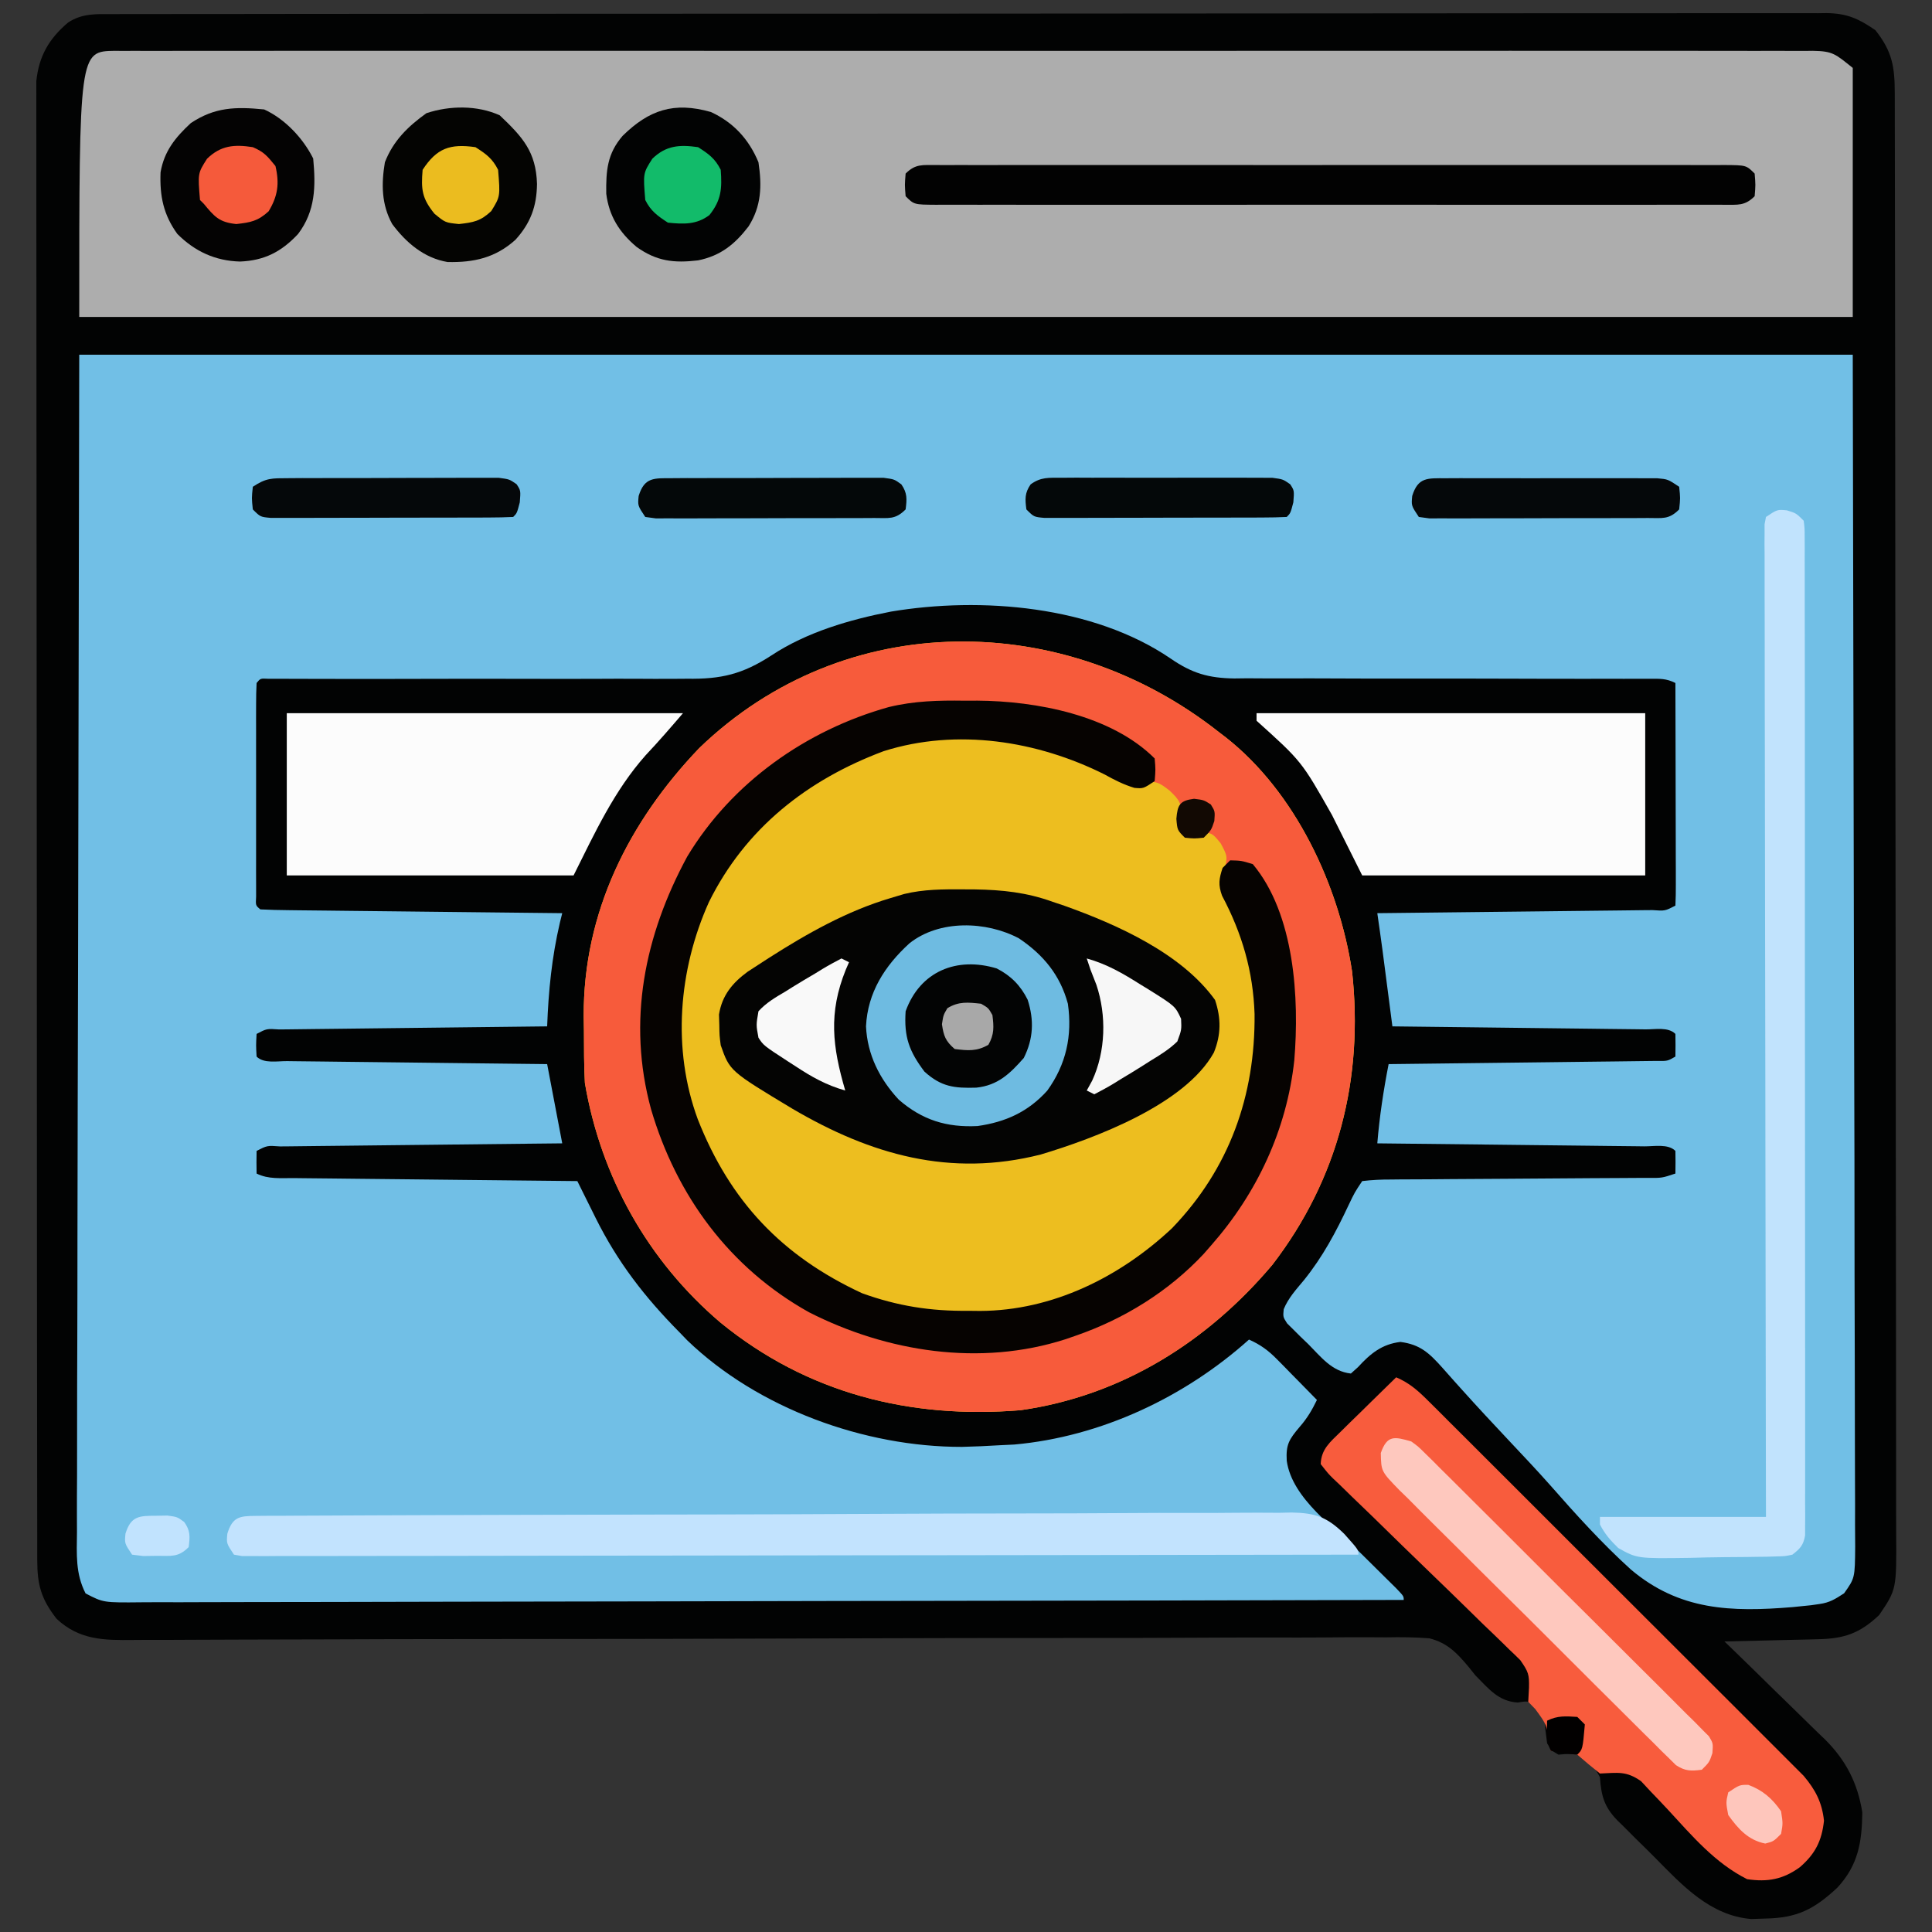 <svg xmlns="http://www.w3.org/2000/svg" width="512" height="512"><rect width="100%" height="100%" fill="#333333" stroke="none"/><path d="M0 0 C0.793 -0.004 1.585 -0.007 2.402 -0.011 C5.075 -0.02 7.747 -0.015 10.419 -0.01 C12.348 -0.014 14.277 -0.018 16.206 -0.024 C21.519 -0.036 26.833 -0.036 32.146 -0.033 C37.872 -0.033 43.597 -0.044 49.322 -0.054 C60.544 -0.07 71.767 -0.076 82.989 -0.077 C92.108 -0.078 101.227 -0.082 110.347 -0.088 C131.979 -0.103 153.611 -0.115 175.243 -0.114 C175.935 -0.114 176.627 -0.114 177.34 -0.114 C180.848 -0.114 184.356 -0.114 187.863 -0.114 C188.908 -0.114 188.908 -0.114 189.974 -0.113 C191.383 -0.113 192.792 -0.113 194.201 -0.113 C216.12 -0.112 238.039 -0.127 259.959 -0.154 C284.578 -0.185 309.196 -0.202 333.815 -0.2 C346.853 -0.2 359.891 -0.205 372.929 -0.227 C384.029 -0.245 395.129 -0.249 406.229 -0.236 C411.895 -0.229 417.561 -0.229 423.226 -0.246 C428.411 -0.262 433.595 -0.259 438.78 -0.242 C440.657 -0.239 442.535 -0.243 444.412 -0.254 C446.962 -0.268 449.51 -0.257 452.059 -0.241 C452.791 -0.25 453.522 -0.26 454.275 -0.271 C459.764 -0.195 462.801 1.222 467.218 4.257 C471.701 9.919 472.342 13.928 472.353 21.005 C472.355 21.686 472.357 22.367 472.36 23.069 C472.366 25.361 472.366 27.654 472.366 29.946 C472.369 31.602 472.373 33.258 472.377 34.914 C472.387 39.473 472.39 44.032 472.393 48.591 C472.397 53.504 472.407 58.418 472.415 63.331 C472.435 75.201 472.445 87.07 472.454 98.94 C472.458 104.527 472.464 110.115 472.469 115.702 C472.486 134.273 472.501 152.844 472.508 171.414 C472.51 176.234 472.512 181.053 472.514 185.873 C472.514 187.07 472.515 188.268 472.515 189.502 C472.523 208.916 472.549 228.329 472.581 247.742 C472.614 267.667 472.632 287.591 472.635 307.516 C472.638 318.706 472.646 329.895 472.672 341.085 C472.694 350.613 472.702 360.14 472.692 369.668 C472.687 374.529 472.689 379.391 472.709 384.253 C472.726 388.704 472.725 393.155 472.71 397.606 C472.707 399.216 472.712 400.825 472.724 402.435 C472.827 417.458 472.827 417.458 468.218 424.257 C463.048 429.17 458.859 430.552 451.828 430.671 C450.771 430.7 450.771 430.7 449.693 430.73 C447.451 430.79 445.21 430.836 442.968 430.882 C441.445 430.92 439.922 430.96 438.398 430.999 C434.672 431.095 430.945 431.179 427.218 431.257 C428.641 432.633 428.641 432.633 430.092 434.036 C433.634 437.468 437.155 440.921 440.671 444.38 C442.19 445.869 443.715 447.353 445.245 448.831 C447.454 450.967 449.642 453.121 451.828 455.281 C452.507 455.929 453.186 456.577 453.886 457.245 C459.438 462.793 462.493 468.768 463.75 476.542 C463.66 484.488 462.646 490.555 457.125 496.519 C450.987 502.217 446.525 504.545 438.031 504.695 C436.8 504.735 435.569 504.775 434.3 504.816 C423.458 503.929 416.043 495.899 408.838 488.583 C407.147 486.873 405.428 485.194 403.705 483.515 C402.612 482.423 401.522 481.329 400.433 480.234 C399.923 479.739 399.413 479.244 398.887 478.734 C395.34 475.068 394.582 472.274 394.218 467.257 C392.865 464.501 391.576 463.405 389.218 461.257 C386.135 461.007 386.135 461.007 383.218 461.257 C381.406 460.195 381.406 460.195 380.218 458.257 C380.074 457.123 379.93 455.989 379.781 454.82 C379.484 451.263 379.484 451.263 377.531 448.82 C375.302 446.968 375.302 446.968 372.468 447.445 C367.308 447.147 364.753 443.801 361.218 440.257 C360.604 439.489 359.989 438.721 359.356 437.93 C356.262 434.25 353.785 431.665 349.048 430.432 C345.203 430.122 341.412 430.096 337.561 430.171 C336.078 430.166 334.595 430.158 333.112 430.146 C329.054 430.124 324.998 430.158 320.94 430.201 C316.558 430.238 312.175 430.223 307.793 430.214 C300.204 430.205 292.615 430.228 285.026 430.273 C274.045 430.338 263.064 430.348 252.083 430.344 C234.255 430.338 216.426 430.369 198.598 430.426 C196.998 430.431 196.998 430.431 195.366 430.436 C193.208 430.443 191.049 430.45 188.891 430.457 C187.286 430.462 187.286 430.462 185.648 430.467 C184.577 430.471 183.506 430.474 182.402 430.478 C170.505 430.515 158.607 430.543 146.709 430.567 C145.111 430.571 145.111 430.571 143.48 430.574 C125.716 430.61 107.952 430.626 90.188 430.631 C79.234 430.635 68.28 430.659 57.326 430.71 C49.823 430.743 42.319 430.76 34.816 430.763 C30.487 430.766 26.158 430.777 21.829 430.81 C17.864 430.84 13.9 430.847 9.936 430.836 C8.503 430.836 7.071 430.844 5.638 430.863 C-2.305 430.958 -8.739 430.896 -14.782 425.257 C-18.911 419.963 -19.906 416.247 -19.913 409.629 C-19.916 408.609 -19.916 408.609 -19.919 407.569 C-19.925 405.273 -19.923 402.978 -19.922 400.682 C-19.925 399.026 -19.928 397.371 -19.931 395.715 C-19.939 391.152 -19.941 386.589 -19.942 382.025 C-19.943 377.109 -19.951 372.193 -19.958 367.277 C-19.971 356.52 -19.977 345.764 -19.982 335.008 C-19.985 328.295 -19.989 321.581 -19.993 314.868 C-20.005 296.289 -20.016 277.71 -20.019 259.131 C-20.019 257.941 -20.02 256.751 -20.02 255.526 C-20.02 254.333 -20.02 253.141 -20.02 251.912 C-20.021 249.496 -20.021 247.079 -20.022 244.663 C-20.022 243.464 -20.022 242.265 -20.022 241.03 C-20.026 221.603 -20.044 202.176 -20.067 182.749 C-20.091 162.814 -20.103 142.88 -20.105 122.945 C-20.105 111.748 -20.111 100.551 -20.129 89.354 C-20.145 79.821 -20.15 70.287 -20.142 60.753 C-20.138 55.887 -20.139 51.022 -20.153 46.156 C-20.165 41.703 -20.164 37.249 -20.152 32.795 C-20.15 31.184 -20.153 29.572 -20.162 27.96 C-20.173 25.769 -20.166 23.579 -20.154 21.388 C-20.154 20.172 -20.155 18.955 -20.155 17.701 C-19.442 11.128 -16.857 6.59 -11.782 2.257 C-8.076 -0.223 -4.304 -0.024 0 0 Z " fill="#020303" transform="translate(29.782,3.743)"></path><path d="M0 0 C155.1 0 310.2 0 470 0 C470.103 53.522 470.206 107.044 470.312 162.188 C470.381 187.57 470.381 187.57 470.45 213.466 C470.473 234.073 470.473 234.073 470.477 243.709 C470.482 250.463 470.5 257.217 470.528 263.971 C470.56 271.755 470.574 279.539 470.567 287.324 C470.564 291.308 470.569 295.292 470.596 299.276 C470.62 302.877 470.622 306.477 470.605 310.078 C470.601 312.001 470.623 313.924 470.645 315.847 C470.573 324.192 470.573 324.192 467.704 328.241 C465.334 329.783 463.892 330.703 461.138 331.089 C460.411 331.194 459.683 331.298 458.933 331.405 C457.762 331.523 457.762 331.523 456.568 331.644 C455.324 331.771 455.324 331.771 454.056 331.9 C437.779 333.245 424.061 332.822 411.175 321.916 C403.5 314.97 396.577 307.291 389.754 299.521 C386.169 295.486 382.462 291.566 378.762 287.637 C374.615 283.222 370.482 278.799 366.439 274.289 C365.83 273.612 365.221 272.935 364.594 272.237 C363.464 270.975 362.339 269.709 361.22 268.437 C357.717 264.528 355.346 262.306 350.125 261.625 C345.195 262.217 342.177 264.719 338.875 268.312 C338.256 268.869 337.637 269.426 337 270 C331.942 269.452 329.1 265.614 325.688 262.188 C324.7 261.243 324.7 261.243 323.693 260.279 C323.077 259.665 322.46 259.051 321.824 258.418 C321.258 257.859 320.692 257.3 320.108 256.723 C319 255 319 255 319.198 252.953 C320.423 249.969 322.517 247.702 324.562 245.25 C329.552 239.058 333.036 232.511 336.406 225.336 C338 222 338 222 340 219 C342.619 218.689 345.007 218.573 347.631 218.583 C348.418 218.575 349.205 218.566 350.016 218.557 C352.625 218.532 355.234 218.528 357.844 218.523 C359.652 218.509 361.461 218.493 363.269 218.476 C368.036 218.434 372.802 218.409 377.569 218.389 C385.2 218.353 392.831 218.292 400.461 218.23 C403.133 218.211 405.804 218.199 408.475 218.189 C410.106 218.179 411.738 218.168 413.369 218.158 C414.49 218.156 414.49 218.156 415.633 218.155 C419.443 218.189 419.443 218.189 423 217 C423.043 215 423.041 213 423 211 C421.059 209.059 417.377 209.816 414.726 209.795 C413.965 209.785 413.204 209.775 412.42 209.765 C409.894 209.733 407.367 209.708 404.84 209.684 C403.092 209.663 401.345 209.642 399.598 209.621 C394.99 209.565 390.382 209.516 385.773 209.468 C381.075 209.418 376.376 209.362 371.678 209.307 C362.452 209.199 353.226 209.098 344 209 C344.585 201.906 345.632 194.984 347 188 C348.384 187.985 348.384 187.985 349.796 187.969 C358.478 187.871 367.16 187.768 375.842 187.661 C380.305 187.605 384.769 187.552 389.233 187.503 C393.538 187.455 397.844 187.403 402.149 187.347 C403.794 187.327 405.439 187.308 407.084 187.291 C409.383 187.267 411.681 187.237 413.98 187.205 C415.29 187.19 416.6 187.174 417.95 187.158 C420.917 187.208 420.917 187.208 423 186 C423.043 184 423.041 182 423 180 C421.086 178.086 417.629 178.825 415.094 178.795 C414.372 178.785 413.65 178.775 412.906 178.765 C410.509 178.733 408.112 178.708 405.715 178.684 C404.057 178.663 402.4 178.642 400.742 178.621 C396.371 178.565 391.999 178.516 387.628 178.468 C383.17 178.418 378.713 178.362 374.256 178.307 C365.504 178.199 356.752 178.098 348 178 C347.914 177.34 347.829 176.68 347.74 176 C347.348 172.979 346.955 169.958 346.562 166.938 C346.36 165.38 346.36 165.38 346.154 163.791 C345.956 162.268 345.956 162.268 345.754 160.715 C345.633 159.788 345.513 158.861 345.389 157.906 C344.947 154.601 344.476 151.3 344 148 C344.975 147.99 345.95 147.979 346.954 147.969 C356.122 147.871 365.29 147.768 374.458 147.661 C379.172 147.605 383.886 147.552 388.599 147.503 C393.145 147.455 397.69 147.403 402.235 147.347 C403.973 147.327 405.711 147.308 407.449 147.291 C409.875 147.267 412.301 147.237 414.726 147.205 C415.452 147.2 416.178 147.194 416.926 147.188 C420.247 147.424 420.247 147.424 423 146 C423.094 144.159 423.117 142.314 423.114 140.47 C423.113 138.699 423.113 138.699 423.113 136.891 C423.108 135.606 423.103 134.32 423.098 132.996 C423.096 131.688 423.095 130.38 423.093 129.032 C423.09 125.548 423.08 122.065 423.069 118.581 C423.058 115.029 423.054 111.476 423.049 107.924 C423.038 100.949 423.021 93.975 423 87 C420.522 85.761 418.892 85.878 416.119 85.882 C414.572 85.88 414.572 85.88 412.993 85.879 C411.856 85.882 410.72 85.886 409.549 85.89 C407.074 85.889 404.599 85.889 402.124 85.888 C400.806 85.89 399.488 85.891 398.13 85.892 C394.01 85.896 389.891 85.887 385.771 85.875 C385.076 85.873 384.38 85.871 383.664 85.869 C382.241 85.864 380.818 85.86 379.395 85.856 C369.804 85.828 360.214 85.808 350.623 85.825 C344.155 85.837 337.688 85.827 331.22 85.793 C327.8 85.776 324.38 85.769 320.96 85.789 C317.135 85.806 313.312 85.786 309.486 85.757 C307.806 85.778 307.806 85.778 306.091 85.799 C299.255 85.7 294.902 84.427 289.249 80.536 C268.713 66.51 238.989 64.087 215.122 68.079 C204.182 70.198 192.799 73.511 183.42 79.703 C175.792 84.671 170.101 86.009 161.087 85.871 C159.858 85.88 158.629 85.889 157.363 85.898 C154.032 85.917 150.704 85.905 147.373 85.879 C143.877 85.859 140.381 85.88 136.885 85.897 C130.281 85.923 123.678 85.915 117.074 85.893 C107.356 85.863 97.639 85.887 87.921 85.908 C86.488 85.911 85.055 85.914 83.623 85.917 C82.924 85.919 82.224 85.92 81.504 85.922 C77.345 85.929 73.185 85.928 69.026 85.918 C67.069 85.914 65.112 85.912 63.156 85.91 C60.766 85.907 58.377 85.901 55.987 85.89 C54.943 85.89 53.899 85.889 52.823 85.889 C51.91 85.886 50.998 85.884 50.057 85.881 C48.008 85.771 48.008 85.771 47 87 C46.901 88.836 46.872 90.675 46.871 92.514 C46.866 94.281 46.866 94.281 46.861 96.083 C46.863 97.365 46.865 98.648 46.867 99.969 C46.866 101.275 46.865 102.58 46.864 103.926 C46.863 106.693 46.865 109.461 46.87 112.228 C46.875 115.783 46.872 119.337 46.866 122.892 C46.862 126.272 46.865 129.651 46.867 133.031 C46.865 134.314 46.863 135.596 46.861 136.917 C46.864 138.095 46.867 139.273 46.871 140.486 C46.871 141.529 46.872 142.572 46.873 143.647 C46.735 145.958 46.735 145.958 48 147 C50.494 147.125 52.962 147.186 55.457 147.205 C56.238 147.215 57.018 147.225 57.822 147.235 C60.414 147.267 63.006 147.292 65.598 147.316 C67.39 147.337 69.182 147.358 70.974 147.379 C75.701 147.435 80.427 147.484 85.154 147.532 C89.973 147.582 94.792 147.638 99.611 147.693 C109.074 147.801 118.537 147.902 128 148 C127.795 148.825 127.59 149.65 127.379 150.5 C125.23 159.714 124.355 168.569 124 178 C123.05 178.01 122.1 178.021 121.121 178.031 C112.189 178.129 103.257 178.232 94.324 178.339 C89.732 178.395 85.139 178.448 80.546 178.497 C76.118 178.545 71.689 178.597 67.261 178.653 C65.567 178.673 63.874 178.692 62.181 178.709 C59.817 178.733 57.454 178.763 55.09 178.795 C54.383 178.8 53.676 178.806 52.947 178.812 C49.692 178.588 49.692 178.588 47 180 C46.833 183 46.833 183 47 186 C48.918 187.918 52.475 187.184 55.09 187.205 C55.832 187.215 56.573 187.225 57.337 187.235 C59.799 187.267 62.261 187.292 64.723 187.316 C66.425 187.337 68.128 187.358 69.83 187.379 C74.32 187.435 78.81 187.484 83.299 187.532 C87.877 187.582 92.455 187.638 97.033 187.693 C106.022 187.801 115.011 187.902 124 188 C125.32 194.93 126.64 201.86 128 209 C124.373 209.038 124.373 209.038 120.672 209.076 C112.701 209.159 104.73 209.248 96.76 209.339 C91.925 209.395 87.09 209.448 82.255 209.497 C77.593 209.545 72.931 209.597 68.269 209.653 C66.487 209.673 64.704 209.692 62.921 209.709 C60.433 209.733 57.945 209.763 55.457 209.795 C54.713 209.8 53.968 209.806 53.201 209.812 C49.813 209.564 49.813 209.564 47 211 C46.959 213 46.957 215 47 217 C50.113 218.557 53.427 218.18 56.846 218.205 C57.656 218.215 58.466 218.225 59.3 218.235 C61.984 218.267 64.668 218.292 67.352 218.316 C69.21 218.337 71.068 218.358 72.926 218.379 C77.821 218.435 82.717 218.484 87.613 218.532 C92.607 218.582 97.6 218.638 102.594 218.693 C112.396 218.801 122.198 218.902 132 219 C132.54 220.089 133.08 221.178 133.636 222.3 C134.356 223.748 135.076 225.196 135.797 226.645 C136.151 227.36 136.506 228.075 136.871 228.813 C142.699 240.513 149.861 249.751 159 259 C159.706 259.731 160.413 260.462 161.141 261.215 C179.896 279.269 208.14 289.48 233.938 289.438 C237.298 289.363 240.645 289.203 244 289 C245.256 288.939 246.511 288.879 247.805 288.816 C270.784 286.744 292.951 276.279 310 261 C313.043 262.358 315.123 263.885 317.453 266.258 C318.072 266.883 318.691 267.508 319.328 268.152 C319.962 268.803 320.597 269.454 321.25 270.125 C321.9 270.784 322.549 271.442 323.219 272.121 C324.817 273.743 326.411 275.369 328 277 C326.697 279.684 325.407 281.879 323.438 284.125 C320.586 287.488 319.761 288.836 320 293.125 C321.425 303.243 332.921 311.012 339.938 317.938 C342.033 320.006 344.125 322.078 346.215 324.152 C347.134 325.06 348.053 325.967 349 326.902 C351 329 351 329 351 330 C307.007 330.114 263.014 330.203 219.02 330.255 C213.829 330.262 208.638 330.268 203.448 330.275 C202.414 330.276 201.381 330.277 200.316 330.279 C183.571 330.3 166.826 330.34 150.081 330.386 C132.906 330.432 115.731 330.46 98.556 330.47 C87.953 330.477 77.351 330.499 66.749 330.54 C59.483 330.566 52.218 330.574 44.953 330.568 C40.758 330.564 36.563 330.569 32.368 330.596 C28.529 330.62 24.691 330.622 20.852 330.604 C19.462 330.602 18.071 330.609 16.681 330.624 C6.409 330.733 6.409 330.733 1.679 328.271 C-1.024 323.005 -0.669 317.895 -0.601 312.06 C-0.603 310.719 -0.608 309.377 -0.614 308.036 C-0.625 304.343 -0.605 300.65 -0.58 296.958 C-0.559 292.917 -0.566 288.876 -0.569 284.835 C-0.572 276.988 -0.549 269.143 -0.517 261.296 C-0.481 252.222 -0.477 243.148 -0.473 234.073 C-0.447 210.111 -0.377 186.149 -0.312 162.188 C-0.209 108.666 -0.106 55.144 0 0 Z " fill="#71BFE6" transform="translate(21,94)"></path><path d="M0 0 C0.728 0.009 1.455 0.019 2.205 0.028 C2.987 0.023 3.768 0.017 4.573 0.011 C7.208 -0.004 9.841 0.01 12.476 0.024 C14.377 0.019 16.279 0.013 18.18 0.005 C23.418 -0.012 28.655 -0.004 33.893 0.009 C39.536 0.018 45.18 0.004 50.823 -0.007 C61.884 -0.025 72.945 -0.021 84.006 -0.009 C92.993 -0 101.981 0.001 110.968 -0.004 C112.245 -0.004 113.523 -0.005 114.839 -0.005 C117.434 -0.007 120.029 -0.008 122.624 -0.009 C146.282 -0.02 169.94 -0.009 193.598 0.012 C215.202 0.031 236.805 0.029 258.409 0.01 C282.671 -0.011 306.933 -0.02 331.195 -0.007 C333.781 -0.006 336.367 -0.005 338.953 -0.004 C340.225 -0.003 341.497 -0.002 342.808 -0.002 C351.787 0.002 360.766 -0.004 369.746 -0.013 C380.684 -0.025 391.623 -0.022 402.562 -0 C408.146 0.01 413.731 0.014 419.315 0.001 C424.423 -0.011 429.531 -0.004 434.639 0.017 C436.491 0.021 438.342 0.019 440.194 0.009 C442.705 -0.003 445.213 0.01 447.724 0.028 C448.449 0.019 449.174 0.01 449.921 0 C455.284 0.08 455.921 0.846 460.527 4.532 C460.527 26.312 460.527 48.092 460.527 70.532 C305.427 70.532 150.327 70.532 -9.473 70.532 C-9.473 0.142 -9.473 0.142 0 0 Z " fill="#ADADAD" transform="translate(30.473,13.468)"></path><path d="M0 0 C0.608 0.464 1.217 0.928 1.844 1.406 C20.316 15.948 31.83 40.605 35.312 63.438 C38.404 91.74 31.705 118.415 14.188 141.188 C-3.02 161.609 -25.844 175.939 -52.559 179.719 C-81.821 182.11 -109.125 175.244 -132.074 156.488 C-151.302 140.136 -163.747 117.897 -168 93 C-168.249 88.357 -168.231 83.712 -168.25 79.062 C-168.271 77.819 -168.291 76.576 -168.312 75.295 C-168.427 47.81 -156.387 23.793 -137.688 4.25 C-99.047 -33.037 -40.987 -32.307 0 0 Z " fill="#EDBE1F" transform="translate(323,194)"></path><path d="M0 0 C0.608 0.464 1.217 0.928 1.844 1.406 C20.316 15.948 31.83 40.605 35.312 63.438 C38.404 91.74 31.705 118.415 14.188 141.188 C-3.02 161.609 -25.844 175.939 -52.559 179.719 C-81.821 182.11 -109.125 175.244 -132.074 156.488 C-151.302 140.136 -163.747 117.897 -168 93 C-168.249 88.357 -168.231 83.712 -168.25 79.062 C-168.271 77.819 -168.291 76.576 -168.312 75.295 C-168.427 47.81 -156.387 23.793 -137.688 4.25 C-99.047 -33.037 -40.987 -32.307 0 0 Z M-119 22 C-119.918 22.777 -119.918 22.777 -120.855 23.57 C-134.618 36.105 -141.99 55.423 -143.25 73.609 C-143.637 95.376 -136.413 115.674 -121.466 131.698 C-108.75 144.654 -91.036 153.738 -72.746 154.398 C-70.643 154.406 -68.54 154.398 -66.438 154.375 C-65.391 154.387 -64.345 154.398 -63.268 154.41 C-44.012 154.338 -26.189 145.399 -12.34 132.359 C2.515 117.38 10.253 98.463 10.5 77.438 C10.387 64.983 7.396 54.606 1.891 43.43 C0.924 40.793 0.923 39.413 1.438 36.688 C2.341 32.944 2.341 32.944 0.5 29.5 C-1.849 26.614 -1.849 26.614 -5.688 26.688 C-7.327 26.842 -7.327 26.842 -9 27 C-9.33 26.67 -9.66 26.34 -10 26 C-9.814 24.422 -9.814 24.422 -9.625 22.812 C-10.024 18.754 -10.266 18.159 -13.062 15.5 C-16.01 13.238 -16.53 12.939 -20.375 13.438 C-21.571 13.623 -22.767 13.809 -24 14 C-26.211 13.044 -28.149 11.807 -30.199 10.543 C-33.766 8.578 -37.438 7.164 -41.25 5.75 C-41.936 5.492 -42.621 5.234 -43.328 4.969 C-69.787 -4.743 -98.548 3.909 -119 22 Z " fill="#F75B3B" transform="translate(323,194)"></path><path d="M0 0 C1.023 0.005 2.045 0.01 3.099 0.015 C10.371 0.128 16.876 0.816 23.75 3.312 C25.272 3.823 25.272 3.823 26.824 4.344 C40.839 9.348 57.87 16.966 66.75 29.312 C68.369 34.17 68.366 38.495 66.438 43.25 C58.76 57.065 34.827 65.988 20.535 70.277 C-3.456 76.352 -24.452 70.341 -45.227 58.153 C-61.848 48.149 -61.848 48.149 -64.25 41.312 C-64.586 38.727 -64.586 38.727 -64.625 35.938 C-64.653 35.022 -64.682 34.107 -64.711 33.164 C-63.892 28.097 -61.159 24.792 -57.105 21.82 C-55.892 21.012 -54.669 20.218 -53.438 19.438 C-52.782 19.013 -52.126 18.588 -51.45 18.15 C-41.33 11.695 -30.813 5.742 -19.25 2.312 C-18.058 1.955 -16.865 1.598 -15.637 1.23 C-10.452 -0.034 -5.312 -0.03 0 0 Z " fill="#040403" transform="translate(255.25,235.688)"></path><path d="M0 0 C3.515 1.504 5.788 3.534 8.485 6.224 C9.378 7.11 10.271 7.996 11.191 8.909 C12.173 9.893 13.155 10.878 14.137 11.862 C15.177 12.898 16.217 13.932 17.257 14.967 C20.08 17.776 22.896 20.592 25.711 23.41 C28.063 25.762 30.417 28.112 32.772 30.462 C38.328 36.006 43.878 41.556 49.425 47.109 C55.144 52.835 60.873 58.551 66.606 64.263 C71.53 69.17 76.449 74.082 81.363 78.999 C84.297 81.935 87.233 84.868 90.174 87.796 C92.941 90.55 95.701 93.312 98.455 96.079 C99.466 97.092 100.479 98.102 101.494 99.11 C102.884 100.489 104.263 101.878 105.642 103.268 C106.803 104.428 106.803 104.428 107.987 105.612 C111.122 109.331 112.856 112.655 113.375 117.5 C112.8 122.867 111.046 126.3 107 129.812 C102.542 133.063 98.423 133.814 93 133 C84.46 128.706 78.389 121.486 71.991 114.552 C70.522 112.968 69.029 111.411 67.531 109.855 C66.66 108.924 65.79 107.992 64.893 107.032 C60.95 104.263 58.749 104.813 54 105 C51.963 103.379 49.962 101.711 48 100 C44.273 99.12 44.273 99.12 41 99 C40.902 98.397 40.804 97.793 40.703 97.172 C39.865 92.025 39.865 92.025 36.875 87.938 C35.947 86.978 35.947 86.978 35 86 C35.066 84.762 35.132 83.523 35.199 82.247 C35.271 78.71 35.054 78.078 32.905 74.977 C31.936 73.999 30.944 73.044 29.935 72.106 C29.397 71.575 28.859 71.044 28.305 70.497 C26.532 68.755 24.733 67.042 22.934 65.328 C21.696 64.118 20.461 62.906 19.227 61.692 C15.983 58.507 12.718 55.344 9.446 52.188 C4.201 47.127 -1.022 42.043 -6.225 36.938 C-8.048 35.158 -9.887 33.396 -11.728 31.634 C-12.841 30.548 -13.953 29.463 -15.065 28.376 C-15.583 27.889 -16.1 27.401 -16.634 26.899 C-18.032 25.515 -18.032 25.515 -20 23 C-19.864 19.032 -17.493 17.146 -14.746 14.453 C-13.892 13.609 -13.038 12.764 -12.158 11.895 C-11.26 11.022 -10.363 10.149 -9.438 9.25 C-8.536 8.362 -7.634 7.474 -6.705 6.559 C-4.477 4.366 -2.241 2.18 0 0 Z " fill="#F85C3D" transform="translate(370,365)"></path><path d="M0 0 C1.712 -0.005 1.712 -0.005 3.459 -0.01 C18.956 0.088 38.919 3.794 50.438 15.312 C50.688 18.25 50.688 18.25 50.438 21.312 C47.438 23.312 47.438 23.312 45.078 23.109 C42.186 22.237 39.829 21.027 37.188 19.562 C19.351 10.623 -1.962 7.233 -21.375 13.375 C-41.617 20.952 -58.015 33.813 -67.69 53.373 C-75.751 71.294 -77.503 92.371 -70.632 110.952 C-62.088 132.643 -48.351 147.172 -27.121 157.023 C-17.725 160.427 -8.975 161.799 1 161.688 C2.046 161.699 3.092 161.711 4.17 161.723 C23.322 161.651 41.212 152.773 55.023 139.816 C70.237 124.037 77.113 104.665 76.912 83.043 C76.539 71.751 73.604 61.679 68.293 51.68 C67.242 48.772 67.482 47.225 68.438 44.312 C69.427 43.322 69.427 43.322 70.438 42.312 C73.371 42.383 73.371 42.383 76.438 43.312 C87.556 56.574 88.798 78.986 87.438 95.312 C85.445 113.676 77.567 130.521 65.438 144.312 C64.783 145.063 64.128 145.813 63.453 146.586 C54.152 156.552 42.287 163.885 29.438 168.312 C28.109 168.771 28.109 168.771 26.754 169.238 C4.195 176.483 -20.479 172.613 -41.188 162.062 C-62.258 150.298 -76.296 131.157 -83.024 108.28 C-89.404 84.968 -84.758 62.197 -73.438 41.312 C-61.643 21.706 -41.898 7.799 -20.039 1.695 C-13.317 0.06 -6.89 -0.098 0 0 Z " fill="#060301" transform="translate(255.562,185.688)"></path><path d="M0 0 C34.65 0 69.3 0 105 0 C101.726 3.82 98.553 7.491 95.125 11.125 C86.736 20.569 81.624 31.752 76 43 C50.92 43 25.84 43 0 43 C0 28.81 0 14.62 0 0 Z " fill="#FCFCFC" transform="translate(76,189)"></path><path d="M0 0 C33.99 0 67.98 0 103 0 C103 14.19 103 28.38 103 43 C78.25 43 53.5 43 28 43 C25.36 37.72 22.72 32.44 20 27 C11.941 12.756 11.941 12.756 0 2 C0 1.34 0 0.68 0 0 Z " fill="#FCFCFC" transform="translate(333,189)"></path><path d="M0 0 C2.438 0.75 2.438 0.75 4.438 2.75 C4.689 4.733 4.689 4.733 4.692 7.22 C4.698 8.166 4.704 9.112 4.71 10.087 C4.706 11.134 4.702 12.18 4.698 13.259 C4.704 14.918 4.704 14.918 4.71 16.611 C4.72 20.343 4.716 24.074 4.712 27.806 C4.717 30.472 4.722 33.137 4.728 35.802 C4.74 42.306 4.742 48.809 4.74 55.312 C4.738 60.596 4.74 65.88 4.744 71.164 C4.745 72.291 4.745 72.291 4.746 73.44 C4.747 74.965 4.748 76.491 4.75 78.016 C4.76 92.334 4.758 106.652 4.752 120.97 C4.747 134.079 4.758 147.187 4.777 160.296 C4.797 173.744 4.805 187.193 4.801 200.641 C4.799 208.196 4.802 215.751 4.816 223.306 C4.828 229.737 4.829 236.169 4.817 242.601 C4.811 245.884 4.812 249.167 4.822 252.451 C4.832 256.005 4.824 259.56 4.812 263.114 C4.819 264.159 4.826 265.203 4.834 266.279 C4.823 267.702 4.823 267.702 4.812 269.154 C4.812 270.386 4.812 270.386 4.812 271.642 C4.347 274.258 3.513 275.141 1.438 276.75 C-0.502 277.165 -0.502 277.165 -2.723 277.218 C-3.558 277.243 -4.393 277.269 -5.253 277.295 C-6.153 277.305 -7.053 277.314 -7.98 277.324 C-8.912 277.339 -9.843 277.354 -10.802 277.369 C-12.775 277.393 -14.748 277.408 -16.721 277.416 C-19.723 277.437 -22.72 277.517 -25.721 277.6 C-39.697 277.793 -39.697 277.793 -44.709 274.991 C-46.759 272.995 -48.262 271.291 -49.562 268.75 C-49.562 268.09 -49.562 267.43 -49.562 266.75 C-35.042 266.75 -20.523 266.75 -5.562 266.75 C-5.569 263.435 -5.576 260.119 -5.583 256.703 C-5.642 226.327 -5.687 195.95 -5.716 165.574 C-5.719 161.596 -5.723 157.618 -5.727 153.64 C-5.728 152.848 -5.729 152.056 -5.73 151.24 C-5.743 138.402 -5.766 125.564 -5.794 112.726 C-5.822 99.561 -5.839 86.397 -5.845 73.232 C-5.849 65.103 -5.862 56.974 -5.886 48.846 C-5.904 42.621 -5.906 36.397 -5.902 30.173 C-5.903 27.613 -5.909 25.053 -5.92 22.493 C-5.935 19.012 -5.931 15.532 -5.923 12.051 C-5.932 11.026 -5.941 10 -5.95 8.944 C-5.944 8.017 -5.938 7.09 -5.932 6.135 C-5.933 5.33 -5.934 4.526 -5.935 3.698 C-5.812 3.055 -5.689 2.412 -5.562 1.75 C-2.562 -0.25 -2.562 -0.25 0 0 Z " fill="#C1E3FD" transform="translate(473.562,135.25)"></path><path d="M0 0 C1.502 -0.014 1.502 -0.014 3.035 -0.029 C4.144 -0.029 5.253 -0.03 6.395 -0.03 C7.566 -0.038 8.738 -0.046 9.945 -0.054 C13.206 -0.074 16.468 -0.086 19.73 -0.093 C23.244 -0.103 26.758 -0.124 30.272 -0.143 C38.765 -0.188 47.259 -0.212 55.752 -0.234 C58.95 -0.243 62.148 -0.252 65.346 -0.262 C79.441 -0.304 93.536 -0.34 107.631 -0.359 C111.082 -0.364 114.533 -0.369 117.985 -0.374 C118.842 -0.375 119.7 -0.376 120.584 -0.378 C134.475 -0.399 148.365 -0.457 162.255 -0.531 C176.515 -0.607 190.774 -0.648 205.034 -0.657 C213.041 -0.662 221.048 -0.683 229.054 -0.741 C235.875 -0.791 242.695 -0.81 249.516 -0.789 C252.995 -0.78 256.472 -0.784 259.951 -0.829 C263.728 -0.869 267.502 -0.854 271.279 -0.825 C272.918 -0.862 272.918 -0.862 274.591 -0.9 C280.889 -0.782 283.976 0.304 288.531 4.777 C292.281 8.975 292.281 8.975 292.281 10.271 C254.352 10.34 216.422 10.393 178.493 10.424 C174.019 10.428 169.546 10.432 165.072 10.436 C164.181 10.437 163.29 10.438 162.373 10.438 C147.934 10.451 133.496 10.475 119.058 10.503 C104.252 10.531 89.447 10.547 74.641 10.554 C65.499 10.558 56.357 10.571 47.215 10.595 C40.953 10.611 34.691 10.616 28.43 10.612 C24.812 10.61 21.195 10.613 17.578 10.629 C13.663 10.646 9.749 10.64 5.835 10.632 C4.104 10.645 4.104 10.645 2.339 10.658 C1.297 10.653 0.255 10.647 -0.819 10.64 C-1.723 10.642 -2.628 10.643 -3.56 10.644 C-4.272 10.521 -4.985 10.398 -5.719 10.271 C-7.719 7.271 -7.719 7.271 -7.469 4.709 C-6.107 0.282 -4.273 0.02 0 0 Z " fill="#C2E3FE" transform="translate(67.719,401.729)"></path><path d="M0 0 C1.279 0.007 1.279 0.007 2.584 0.014 C3.938 0.009 3.938 0.009 5.32 0.004 C8.363 -0.004 11.406 0.002 14.449 0.009 C16.624 0.006 18.798 0.002 20.972 -0.002 C26.892 -0.011 32.811 -0.007 38.73 -0.001 C44.913 0.004 51.095 -0.001 57.277 -0.004 C67.661 -0.008 78.045 -0.003 88.429 0.007 C100.45 0.018 112.471 0.014 124.492 0.003 C134.796 -0.006 145.1 -0.007 155.404 -0.002 C161.565 0.001 167.727 0.001 173.888 -0.005 C179.68 -0.011 185.471 -0.007 191.263 0.005 C193.394 0.007 195.524 0.007 197.655 0.002 C200.554 -0.003 203.452 0.004 206.35 0.014 C207.203 0.009 208.055 0.005 208.934 0 C214.739 0.039 214.739 0.039 216.967 2.267 C217.217 5.267 217.217 5.267 216.967 8.267 C214.349 10.886 212.499 10.511 208.934 10.535 C208.081 10.531 207.228 10.526 206.35 10.521 C205.447 10.525 204.544 10.528 203.614 10.531 C200.571 10.539 197.528 10.533 194.484 10.526 C192.31 10.529 190.136 10.533 187.961 10.537 C182.042 10.546 176.123 10.542 170.204 10.536 C164.021 10.531 157.839 10.536 151.656 10.539 C141.272 10.543 130.888 10.538 120.505 10.528 C108.484 10.517 96.463 10.521 84.442 10.532 C74.138 10.541 63.834 10.542 53.53 10.537 C47.369 10.534 41.207 10.533 35.046 10.54 C29.254 10.546 23.463 10.542 17.671 10.53 C15.54 10.528 13.409 10.528 11.278 10.533 C8.38 10.538 5.482 10.531 2.584 10.521 C1.731 10.526 0.879 10.53 0 10.535 C-5.805 10.496 -5.805 10.496 -8.033 8.267 C-8.283 5.267 -8.283 5.267 -8.033 2.267 C-5.415 -0.351 -3.565 0.024 0 0 Z " fill="#020202" transform="translate(248.033,43.733)"></path><path d="M0 0 C6.467 4.354 10.912 9.718 12.961 17.32 C14.164 25.794 12.52 33.392 7.488 40.359 C2.445 45.963 -3.583 48.696 -10.996 49.734 C-19.183 50.134 -25.625 48.154 -31.852 42.746 C-36.934 37.295 -40.191 30.811 -40.539 23.32 C-40.108 14.338 -35.567 7.283 -29.039 1.32 C-21.125 -4.993 -8.688 -4.619 0 0 Z " fill="#6EBBE1" transform="translate(270.039,248.68)"></path><path d="M0 0 C6.047 5.752 9.616 9.621 9.875 18.188 C9.796 24.129 8.176 28.552 4.172 32.973 C-1.136 37.764 -6.876 39.043 -13.844 38.875 C-20.043 37.829 -24.817 33.758 -28.5 28.812 C-31.361 23.609 -31.399 18.199 -30.438 12.438 C-28.221 6.738 -24.331 2.948 -19.438 -0.562 C-13.265 -2.62 -5.926 -2.693 0 0 Z " fill="#040402" transform="translate(132.438,30.562)"></path><path d="M0 0 C5.461 2.482 10.289 7.578 13 13 C13.696 20.414 13.601 26.898 9 33 C4.579 37.736 0.06 40.051 -6.375 40.312 C-12.93 40.149 -18.371 37.629 -23 33 C-26.698 27.9 -27.696 22.93 -27.453 16.684 C-26.506 11.074 -23.522 7.411 -19.438 3.625 C-13.08 -0.613 -7.577 -0.747 0 0 Z " fill="#040303" transform="translate(70,29)"></path><path d="M0 0 C5.97 2.751 10.077 7.215 12.605 13.316 C13.542 19.542 13.403 24.913 9.98 30.316 C6.337 35.06 2.569 38.106 -3.395 39.316 C-9.826 40.082 -14.383 39.553 -19.707 35.742 C-24.258 31.897 -26.977 27.611 -27.73 21.668 C-27.818 15.542 -27.477 11.061 -23.395 6.316 C-16.437 -0.517 -9.831 -2.807 0 0 Z " fill="#020303" transform="translate(188.395,29.684)"></path><path d="M0 0 C1.867 1.358 1.867 1.358 3.645 3.124 C4.327 3.791 5.008 4.458 5.71 5.146 C6.442 5.882 7.173 6.619 7.927 7.378 C8.71 8.15 9.492 8.923 10.299 9.719 C12.884 12.276 15.454 14.848 18.023 17.422 C19.812 19.203 21.601 20.983 23.39 22.763 C27.137 26.495 30.877 30.235 34.612 33.98 C38.93 38.311 43.267 42.623 47.613 46.926 C51.794 51.068 55.958 55.225 60.115 59.39 C61.886 61.16 63.662 62.926 65.443 64.686 C67.926 67.145 70.39 69.622 72.849 72.104 C73.965 73.197 73.965 73.197 75.103 74.312 C75.768 74.991 76.432 75.669 77.117 76.368 C77.701 76.952 78.286 77.536 78.888 78.138 C80 80 80 80 79.805 82.602 C79 85 79 85 77 87 C74.121 87.375 72.583 87.384 70.133 85.77 C69.546 85.189 68.959 84.608 68.355 84.01 C67.333 83.015 67.333 83.015 66.29 82.001 C65.558 81.264 64.827 80.527 64.073 79.767 C62.899 78.614 62.899 78.614 61.701 77.437 C59.113 74.886 56.544 72.317 53.977 69.746 C52.188 67.969 50.399 66.192 48.61 64.416 C44.861 60.687 41.121 56.949 37.388 53.205 C33.074 48.878 28.737 44.576 24.387 40.285 C20.202 36.154 16.039 32.001 11.885 27.839 C10.115 26.071 8.339 24.31 6.557 22.556 C4.069 20.102 1.607 17.624 -0.849 15.138 C-1.593 14.416 -2.337 13.693 -3.103 12.948 C-7.983 7.934 -7.983 7.934 -8.072 3.054 C-6.392 -1.731 -4.476 -1.303 0 0 Z " fill="#FEC8BE" transform="translate(374,382)"></path><path d="M0 0 C3.746 1.906 6.329 4.529 8.199 8.293 C9.945 13.737 9.715 18.64 7.172 23.727 C3.5 27.895 0.292 30.991 -5.41 31.59 C-11.202 31.759 -14.66 31.405 -19.141 27.352 C-23.217 21.953 -24.6 18.126 -24.141 11.352 C-20.329 0.764 -10.59 -3.208 0 0 Z " fill="#030404" transform="translate(264.141,256.648)"></path><path d="M0 0 C1.292 -0.006 2.583 -0.013 3.914 -0.019 C5.33 -0.016 6.746 -0.011 8.162 -0.007 C9.61 -0.008 11.057 -0.01 12.504 -0.013 C15.54 -0.016 18.575 -0.011 21.611 -0.002 C25.503 0.009 29.394 0.003 33.286 -0.009 C36.276 -0.016 39.265 -0.014 42.255 -0.009 C43.69 -0.008 45.125 -0.009 46.56 -0.014 C48.566 -0.019 50.572 -0.01 52.578 0 C53.72 0.002 54.862 0.003 56.039 0.005 C58.854 0.259 58.854 0.259 61.854 2.259 C62.166 5.259 62.166 5.259 61.854 8.259 C59.075 11.038 57.401 10.518 53.508 10.533 C52.857 10.539 52.207 10.544 51.537 10.549 C49.382 10.563 47.227 10.562 45.073 10.56 C43.578 10.563 42.083 10.568 40.589 10.573 C37.455 10.58 34.321 10.58 31.187 10.574 C27.165 10.569 23.144 10.586 19.122 10.609 C16.035 10.624 12.948 10.624 9.862 10.621 C8.379 10.622 6.895 10.627 5.412 10.637 C3.341 10.649 1.271 10.643 -0.801 10.631 C-1.98 10.632 -3.16 10.632 -4.376 10.633 C-5.29 10.51 -6.204 10.386 -7.146 10.259 C-9.146 7.259 -9.146 7.259 -8.896 4.696 C-7.342 -0.356 -4.78 0.007 0 0 Z " fill="#05080A" transform="translate(383.146,126.741)"></path><path d="M0 0 C1.291 -0.01 2.583 -0.019 3.913 -0.029 C5.324 -0.029 6.735 -0.028 8.146 -0.026 C9.592 -0.03 11.038 -0.034 12.484 -0.039 C15.514 -0.047 18.543 -0.046 21.573 -0.041 C25.457 -0.035 29.34 -0.052 33.224 -0.075 C36.21 -0.09 39.195 -0.091 42.181 -0.088 C43.613 -0.088 45.045 -0.094 46.477 -0.104 C48.478 -0.116 50.479 -0.107 52.48 -0.098 C54.189 -0.099 54.189 -0.099 55.932 -0.1 C58.74 0.275 58.74 0.275 60.647 1.603 C61.74 3.275 61.74 3.275 61.49 6.4 C60.74 9.275 60.74 9.275 59.74 10.275 C57.665 10.379 55.586 10.413 53.508 10.42 C52.858 10.423 52.207 10.427 51.537 10.43 C49.377 10.44 47.217 10.442 45.057 10.443 C43.561 10.446 42.065 10.449 40.569 10.453 C37.429 10.459 34.289 10.461 31.149 10.46 C27.119 10.46 23.09 10.474 19.06 10.491 C15.969 10.502 12.878 10.504 9.787 10.503 C8.301 10.505 6.815 10.509 5.329 10.517 C3.253 10.526 1.178 10.524 -0.898 10.518 C-2.672 10.52 -2.672 10.52 -4.482 10.522 C-7.26 10.275 -7.26 10.275 -9.26 8.275 C-9.572 5.275 -9.572 5.275 -9.26 2.275 C-5.716 -0.088 -4.202 0.017 0 0 Z " fill="#05080A" transform="translate(76.26,126.725)"></path><path d="M0 0 C1.937 -0.014 1.937 -0.014 3.913 -0.029 C5.324 -0.023 6.735 -0.017 8.146 -0.01 C9.592 -0.012 11.038 -0.015 12.484 -0.019 C15.514 -0.023 18.543 -0.017 21.573 -0.003 C25.457 0.014 29.34 0.004 33.224 -0.014 C36.21 -0.024 39.195 -0.021 42.181 -0.013 C43.613 -0.011 45.045 -0.014 46.477 -0.021 C48.478 -0.028 50.479 -0.015 52.48 0 C53.619 0.002 54.758 0.005 55.932 0.007 C58.74 0.388 58.74 0.388 60.647 1.717 C61.74 3.388 61.74 3.388 61.49 6.513 C60.74 9.388 60.74 9.388 59.74 10.388 C57.665 10.493 55.586 10.527 53.508 10.533 C52.858 10.537 52.207 10.54 51.537 10.544 C49.377 10.553 47.217 10.555 45.057 10.556 C43.561 10.559 42.065 10.563 40.569 10.566 C37.429 10.572 34.289 10.574 31.149 10.573 C27.119 10.573 23.09 10.587 19.06 10.604 C15.969 10.615 12.878 10.617 9.787 10.617 C8.301 10.618 6.815 10.622 5.329 10.63 C3.253 10.64 1.178 10.637 -0.898 10.631 C-2.672 10.633 -2.672 10.633 -4.482 10.635 C-7.26 10.388 -7.26 10.388 -9.26 8.388 C-9.611 5.648 -9.724 4.062 -8.131 1.752 C-5.416 -0.227 -3.339 0.007 0 0 Z " fill="#040809" transform="translate(281.26,126.612)"></path><path d="M0 0 C1.292 -0.01 2.583 -0.019 3.914 -0.029 C5.33 -0.029 6.746 -0.028 8.162 -0.026 C9.61 -0.03 11.057 -0.034 12.504 -0.039 C15.54 -0.047 18.575 -0.046 21.611 -0.041 C25.503 -0.035 29.394 -0.052 33.286 -0.075 C36.276 -0.09 39.265 -0.091 42.255 -0.088 C43.69 -0.088 45.125 -0.094 46.56 -0.104 C48.566 -0.116 50.572 -0.107 52.578 -0.098 C53.72 -0.098 54.862 -0.099 56.039 -0.1 C58.854 0.275 58.854 0.275 60.726 1.638 C62.317 3.948 62.205 5.535 61.854 8.275 C59.075 11.054 57.401 10.534 53.508 10.549 C52.857 10.554 52.207 10.56 51.537 10.565 C49.382 10.579 47.227 10.578 45.073 10.575 C43.578 10.579 42.083 10.584 40.589 10.588 C37.455 10.596 34.321 10.596 31.187 10.59 C27.165 10.585 23.144 10.601 19.122 10.625 C16.035 10.639 12.948 10.64 9.862 10.637 C8.379 10.638 6.895 10.643 5.412 10.653 C3.341 10.665 1.271 10.659 -0.801 10.647 C-1.98 10.648 -3.16 10.648 -4.376 10.649 C-5.29 10.525 -6.204 10.402 -7.146 10.275 C-9.146 7.275 -9.146 7.275 -8.896 4.712 C-7.343 -0.336 -4.778 0.019 0 0 Z " fill="#040809" transform="translate(178.146,126.725)"></path><path d="M0 0 C5.321 1.487 9.563 3.951 14.188 6.875 C15.254 7.527 15.254 7.527 16.342 8.191 C23.45 12.645 23.45 12.645 25 16 C25.133 18.93 25.133 18.93 24 22 C21.855 24.09 19.429 25.58 16.875 27.125 C16.223 27.541 15.57 27.958 14.898 28.387 C12.949 29.621 10.979 30.814 9 32 C8.345 32.406 7.691 32.811 7.017 33.229 C5.381 34.217 3.694 35.117 2 36 C1.34 35.67 0.68 35.34 0 35 C0.474 34.134 0.949 33.267 1.438 32.375 C5.027 24.622 5.269 15.093 2.562 7 C2.053 5.662 1.534 4.328 1 3 C0.67 2.01 0.34 1.02 0 0 Z " fill="#F7F7F7" transform="translate(288,254)"></path><path d="M0 0 C0.66 0.33 1.32 0.66 2 1 C1.567 2 1.567 2 1.125 3.02 C-3.477 14.443 -2.417 23.347 1 35 C-4.011 33.58 -7.892 31.4 -12.188 28.562 C-12.803 28.167 -13.419 27.772 -14.053 27.365 C-20.658 23.064 -20.658 23.064 -22 21 C-22.629 17.637 -22.629 17.637 -22 14 C-19.962 11.753 -17.542 10.337 -14.938 8.812 C-14.281 8.401 -13.624 7.989 -12.947 7.564 C-10.983 6.343 -8.995 5.17 -7 4 C-6.016 3.394 -6.016 3.394 -5.012 2.775 C-3.378 1.787 -1.692 0.885 0 0 Z " fill="#F9F9F9" transform="translate(223,254)"></path><path d="M0 0 C2.996 1.29 3.815 2.323 6 5 C7.087 9.625 6.638 12.944 4.188 17 C1.351 19.593 -0.576 19.953 -4.375 20.375 C-8.92 19.905 -10.144 18.444 -13 15 C-13.33 14.67 -13.66 14.34 -14 14 C-14.59 6.924 -14.59 6.924 -12.125 3.062 C-8.488 -0.468 -4.909 -0.773 0 0 Z " fill="#F55A3B" transform="translate(67,39)"></path><path d="M0 0 C2.81 1.794 4.509 3.019 6 6 C6.375 10.971 6.159 14.052 3 18 C-0.421 20.566 -3.848 20.437 -8 20 C-10.753 18.204 -12.526 16.947 -14 14 C-14.581 6.91 -14.581 6.91 -12.125 3.062 C-8.491 -0.465 -4.908 -0.705 0 0 Z " fill="#12BB6A" transform="translate(185,39)"></path><path d="M0 0 C2.81 1.794 4.509 3.019 6 6 C6.579 13.062 6.579 13.062 4.188 16.938 C1.358 19.605 -0.533 19.948 -4.375 20.375 C-8 20 -8 20 -10.875 17.625 C-14.161 13.566 -14.444 11.242 -14 6 C-10.267 0.277 -6.748 -0.969 0 0 Z " fill="#EBBC1F" transform="translate(126,39)"></path><path d="M0 0 C0.968 -0.017 1.936 -0.034 2.934 -0.051 C5.562 0.312 5.562 0.312 7.391 1.672 C9.039 3.979 8.917 5.546 8.562 8.312 C5.775 11.1 3.944 10.612 0.062 10.625 C-1.685 10.65 -1.685 10.65 -3.469 10.676 C-4.448 10.556 -5.428 10.436 -6.438 10.312 C-8.438 7.312 -8.438 7.312 -8.188 4.75 C-6.734 0.025 -4.527 0.018 0 0 Z " fill="#C1E3FE" transform="translate(41.438,401.688)"></path><path d="M0 0 C3.836 1.427 6.363 3.634 8.688 7 C9.188 10.25 9.188 10.25 8.688 13 C6.688 15 6.688 15 4.5 15.562 C-0.025 14.657 -2.677 11.684 -5.312 8 C-5.938 4.688 -5.938 4.688 -5.312 2 C-2.312 0 -2.312 0 0 0 Z " fill="#FEC6BC" transform="translate(463.312,473)"></path><path d="M0 0 C1.938 1.125 1.938 1.125 3 3 C3.39 6.118 3.504 8.11 1.938 10.875 C-1.141 12.662 -3.529 12.434 -7 12 C-9.421 9.892 -9.913 8.597 -10.375 5.438 C-10 3 -10 3 -8.938 1.188 C-5.906 -0.67 -3.466 -0.371 0 0 Z " fill="#A8A8A8" transform="translate(260,266)"></path><path d="M0 0 C0.66 0.66 1.32 1.32 2 2 C1.423 8.577 1.423 8.577 0 10 C-3.5 9.688 -3.5 9.688 -7 9 C-8.354 6.291 -8.065 3.991 -8 1 C-5.237 -0.381 -3.053 -0.191 0 0 Z " fill="#020000" transform="translate(418,455)"></path><path d="M0 0 C2.562 0.312 2.562 0.312 4.438 1.5 C5.562 3.312 5.562 3.312 5.375 5.875 C4.562 8.312 4.562 8.312 2.562 10.312 C0.062 10.562 0.062 10.562 -2.438 10.312 C-4.438 8.312 -4.438 8.312 -4.688 5.312 C-4.377 1.584 -3.782 0.485 0 0 Z " fill="#120903" transform="translate(316.438,211.688)"></path></svg>